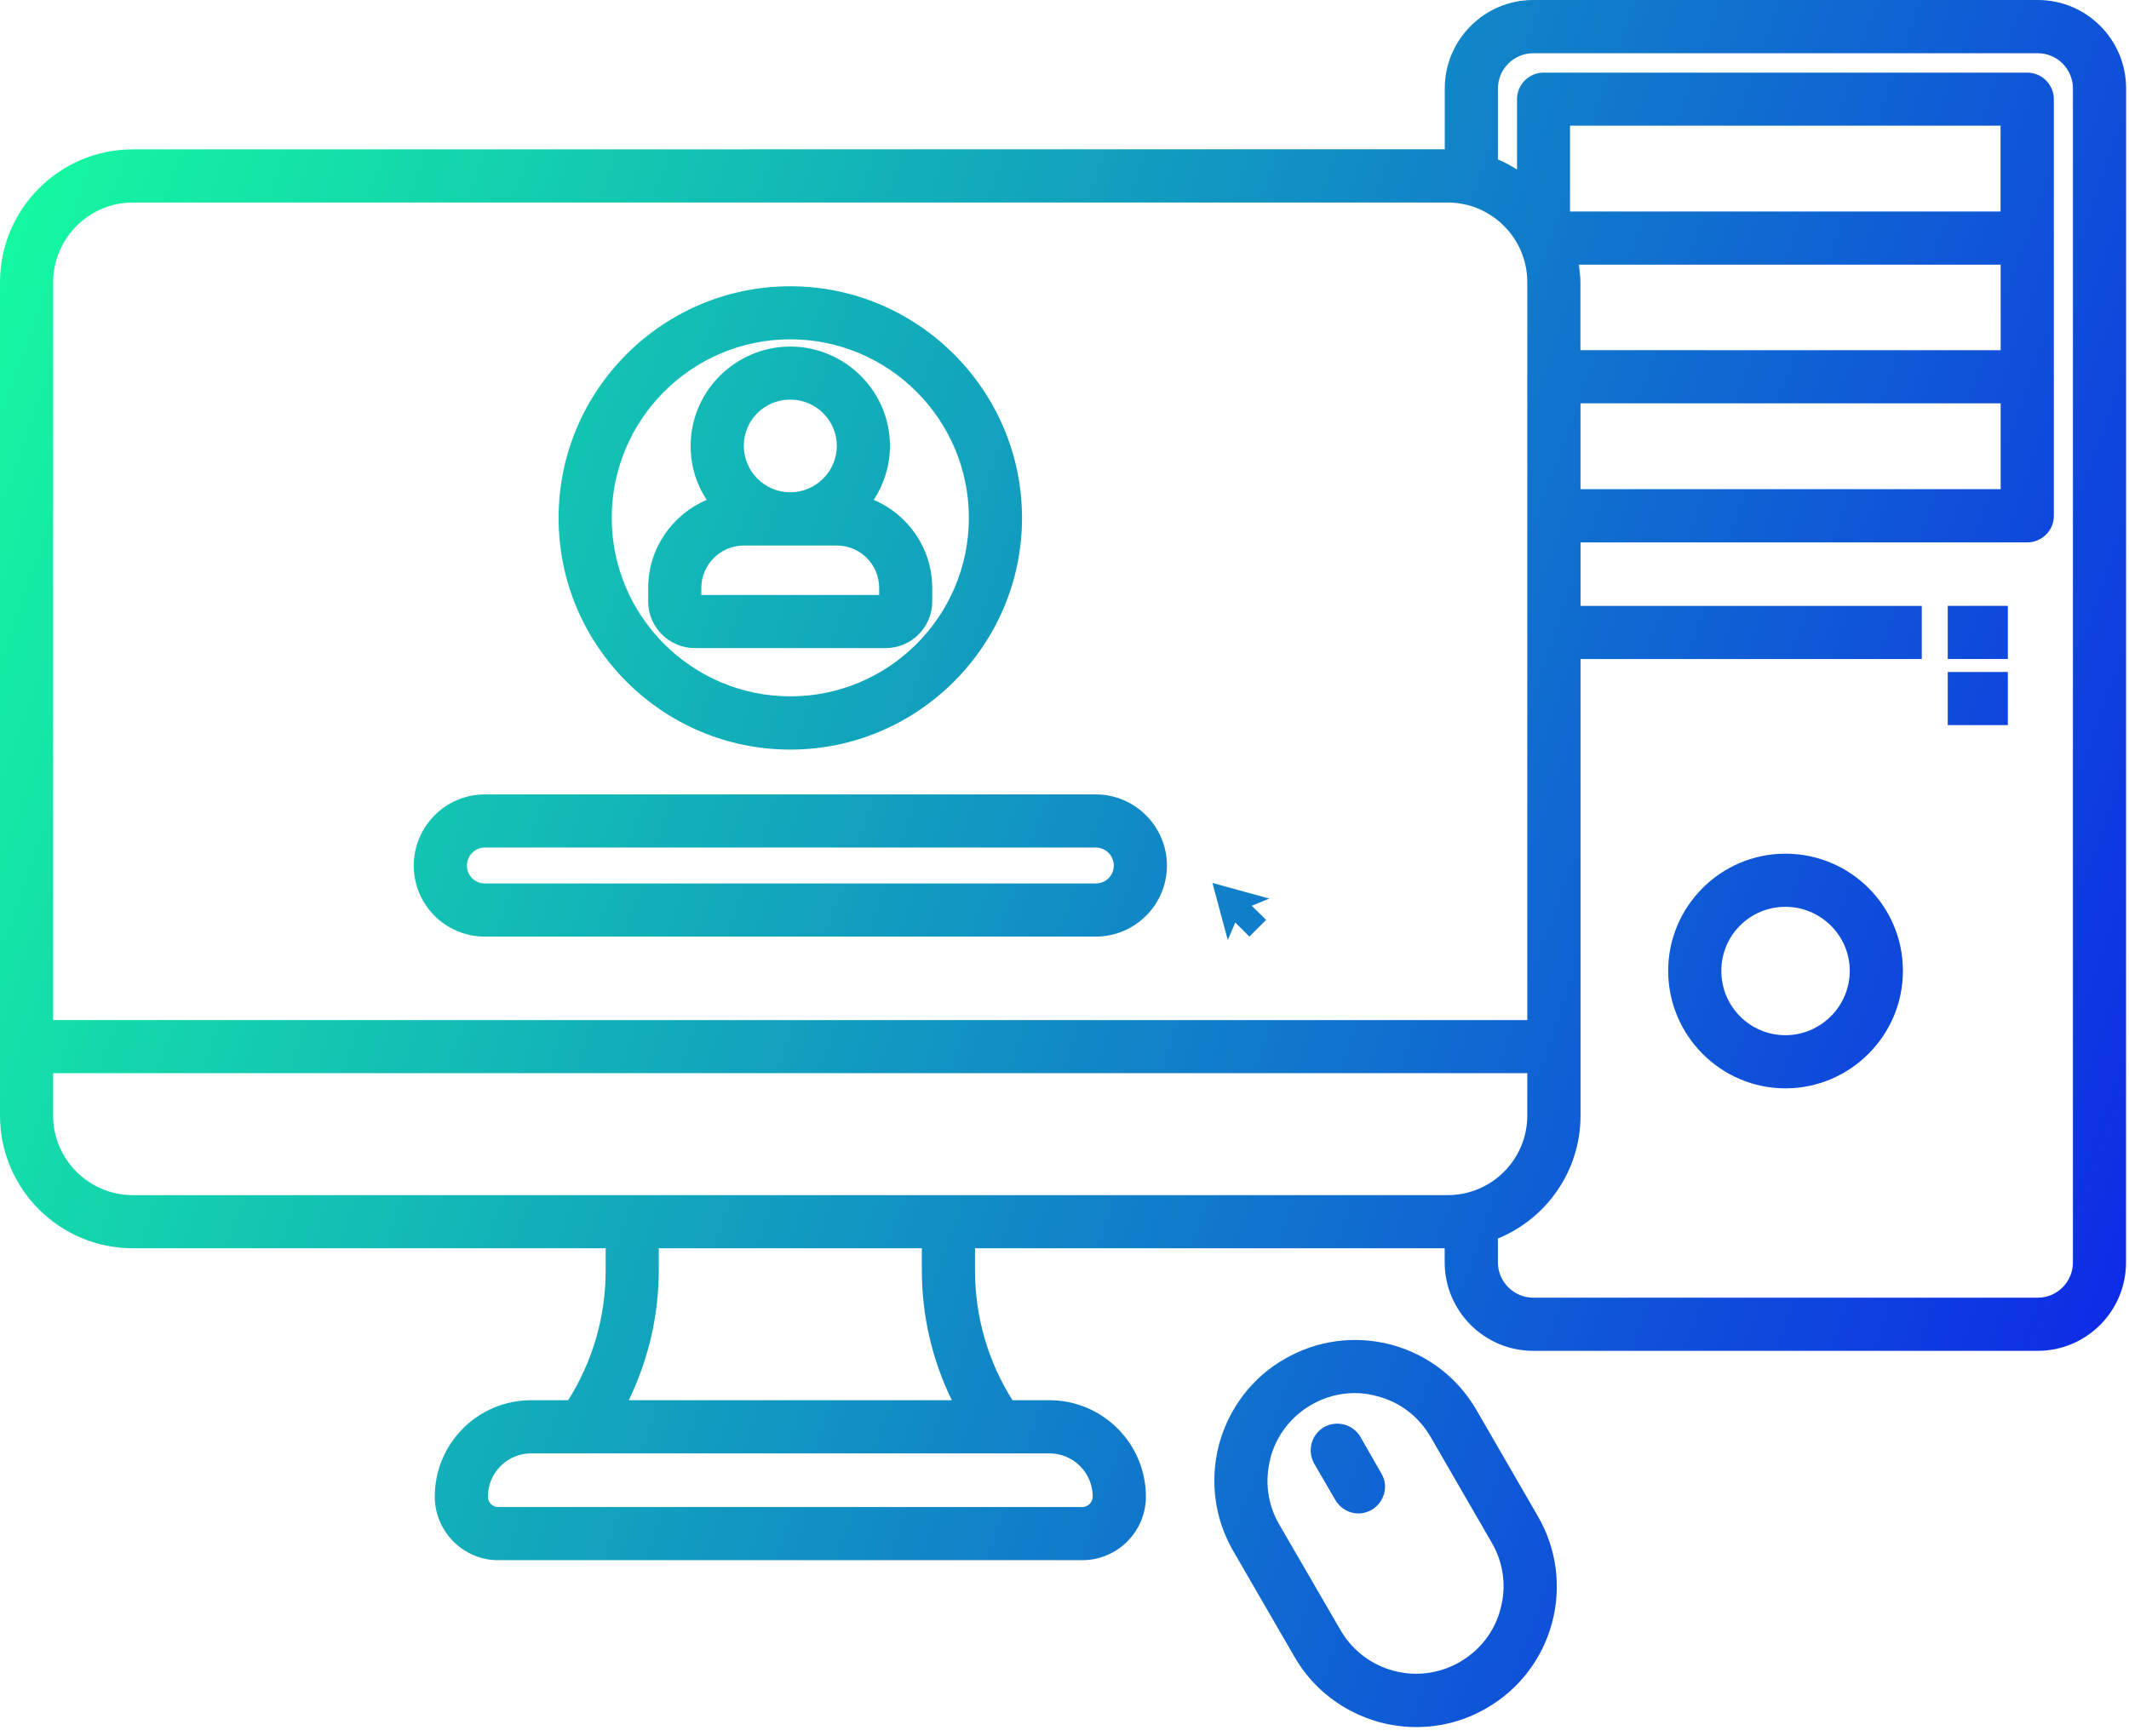 <svg width="114" height="93" viewBox="0 0 114 93" fill="none" xmlns="http://www.w3.org/2000/svg">
<path d="M68.778 72.788C70.529 71.776 72.548 71.509 74.499 72.02C76.433 72.543 78.057 73.783 79.068 75.534L82.342 81.198C83.353 82.938 83.621 84.973 83.109 86.907C82.587 88.853 81.347 90.477 79.596 91.488C78.439 92.161 77.15 92.5 75.838 92.5C75.199 92.5 74.543 92.416 73.887 92.244C71.953 91.716 70.313 90.476 69.318 88.742L66.032 83.066C65.032 81.327 64.765 79.308 65.276 77.357C65.804 75.423 67.044 73.783 68.778 72.788ZM72.547 74.611C71.735 74.611 70.929 74.823 70.201 75.251C69.118 75.879 68.35 76.885 68.022 78.097L68.028 78.103C67.712 79.309 67.867 80.56 68.495 81.644L71.78 87.308C73.076 89.542 75.932 90.309 78.167 89.015C79.251 88.386 80.035 87.38 80.347 86.168C80.674 84.973 80.508 83.711 79.88 82.627L76.606 76.963C75.977 75.879 74.971 75.096 73.759 74.784C73.359 74.668 72.947 74.611 72.547 74.611ZM109.12 0C111.727 4.99e-05 113.845 2.117 113.845 4.735L113.84 67.612C113.84 70.23 111.716 72.349 109.114 72.349H82.093C79.491 72.348 77.358 70.23 77.357 67.612V66.856H52.208V68.035C52.208 70.525 52.903 72.915 54.215 74.994H56.194C59.04 74.994 61.358 77.312 61.358 80.158C61.358 82.026 59.835 83.561 57.956 83.561H26.666C24.804 83.561 23.28 82.02 23.28 80.158C23.28 77.312 25.582 74.994 28.444 74.994H30.424C31.736 72.915 32.431 70.525 32.431 68.035V66.856H7.115C3.185 66.856 0 63.671 0 59.741V15.114C0 11.201 3.185 7.999 7.115 7.999L77.362 7.994V4.736C77.362 2.118 79.497 3.61929e-05 82.099 0H109.12ZM70.897 76.435C71.58 76.051 72.447 76.278 72.848 76.962L73.971 78.925C74.371 79.592 74.126 80.459 73.459 80.859C73.231 80.987 72.992 81.059 72.748 81.06C72.248 81.06 71.78 80.803 71.508 80.348L70.369 78.386C69.986 77.702 70.213 76.835 70.897 76.435ZM28.443 77.841C27.165 77.841 26.125 78.881 26.125 80.159C26.125 80.459 26.365 80.715 26.665 80.715H57.955C58.255 80.715 58.511 80.459 58.511 80.159C58.511 78.881 57.472 77.841 56.193 77.841H28.443ZM35.275 68.035C35.275 70.481 34.708 72.844 33.669 74.995H50.968C49.917 72.844 49.361 70.481 49.361 68.035V66.856H35.275V68.035ZM82.098 2.851C81.064 2.851 80.208 3.701 80.208 4.74V8.543C80.575 8.682 80.903 8.882 81.231 9.082V5.313C81.231 4.53 81.87 3.89 82.653 3.89H108.552C109.336 3.89 109.976 4.53 109.976 5.313V27.627C109.976 28.411 109.336 29.05 108.552 29.05H84.632V32.452H102.904V35.298H84.632V59.746C84.632 62.72 82.808 65.267 80.207 66.334V67.612C80.207 68.646 81.057 69.502 82.097 69.502H109.118C110.158 69.502 110.997 68.652 110.997 67.612L110.998 4.74C110.998 3.706 110.159 2.851 109.119 2.851H82.098ZM2.844 59.741C2.844 62.104 4.767 64.01 7.112 64.01H77.511C79.873 64.01 81.78 62.104 81.78 59.741V57.478H2.844V59.741ZM95.602 45.723C99.076 45.723 101.893 48.524 101.894 51.998C101.894 55.472 99.059 58.291 95.602 58.291C92.144 58.291 89.325 55.456 89.325 51.998C89.325 48.541 92.144 45.723 95.602 45.723ZM95.602 48.568C93.706 48.568 92.171 50.091 92.171 51.998C92.171 53.91 93.712 55.444 95.602 55.444C97.497 55.444 99.048 53.888 99.048 51.998C99.048 50.102 97.491 48.569 95.602 48.568ZM7.114 10.846C4.769 10.846 2.845 12.769 2.845 15.114V54.634H81.781V15.114C81.781 12.769 79.874 10.846 77.512 10.846H7.114ZM67.967 48.128L67.027 48.512L67.795 49.268L66.899 50.163L66.144 49.407L65.743 50.347L64.921 47.289L67.967 48.128ZM58.672 42.548C60.779 42.548 62.485 44.27 62.485 46.36C62.485 48.456 60.779 50.163 58.672 50.163H25.959C23.863 50.163 22.156 48.467 22.156 46.36C22.157 44.254 23.869 42.548 25.959 42.548H58.672ZM25.959 45.394C25.431 45.394 25.002 45.833 25.002 46.36C25.002 46.889 25.431 47.317 25.959 47.317H58.672C59.2 47.317 59.64 46.9 59.64 46.36C59.639 45.821 59.2 45.394 58.672 45.394H25.959ZM42.317 15.332C49.144 15.332 54.725 20.907 54.726 27.739C54.726 34.566 49.149 40.148 42.317 40.148C35.474 40.147 29.91 34.582 29.91 27.739C29.91 20.896 35.486 15.332 42.317 15.332ZM107.513 38.835H104.294V35.989H107.513V38.835ZM42.317 18.174C37.042 18.174 32.756 22.47 32.756 27.734C32.756 32.999 37.053 37.296 42.317 37.296C47.582 37.296 51.879 33.015 51.879 27.734C51.879 22.459 47.581 18.174 42.317 18.174ZM107.513 35.294H104.294V32.448H107.513V35.294ZM42.318 18.562C45.248 18.563 47.654 20.952 47.654 23.882C47.654 24.949 47.326 25.95 46.787 26.773C48.621 27.551 49.917 29.374 49.917 31.48V32.22C49.917 33.587 48.805 34.711 47.427 34.711H37.198C35.831 34.711 34.708 33.587 34.708 32.22V31.48C34.708 29.374 36.004 27.556 37.838 26.773C37.293 25.944 36.981 24.949 36.981 23.882C36.981 20.952 39.389 18.562 42.318 18.562ZM39.833 29.219C38.577 29.219 37.554 30.241 37.554 31.48V31.864H47.076V31.48C47.076 30.241 46.065 29.219 44.815 29.219H39.833ZM42.318 21.402C40.94 21.402 39.828 22.497 39.828 23.876C39.828 25.255 40.951 26.366 42.318 26.366C43.686 26.366 44.809 25.243 44.809 23.876C44.809 22.514 43.686 21.402 42.318 21.402ZM84.63 26.199H107.128V21.602H84.63V26.199ZM84.543 14.175C84.582 14.486 84.626 14.803 84.626 15.114V18.755L107.128 18.756V14.175H84.543ZM84.069 11.328H107.122V6.731H84.069V11.328Z" fill="url(#paint0_linear_2094_70)"/>
<defs>
<linearGradient id="paint0_linear_2094_70" x1="-2.30049e-06" y1="1.03" x2="129.94" y2="47.271" gradientUnits="userSpaceOnUse">
<stop stop-color="#15FF9E"/>
<stop offset="1" stop-color="#0D1FEA"/>
</linearGradient>
</defs>
</svg>
